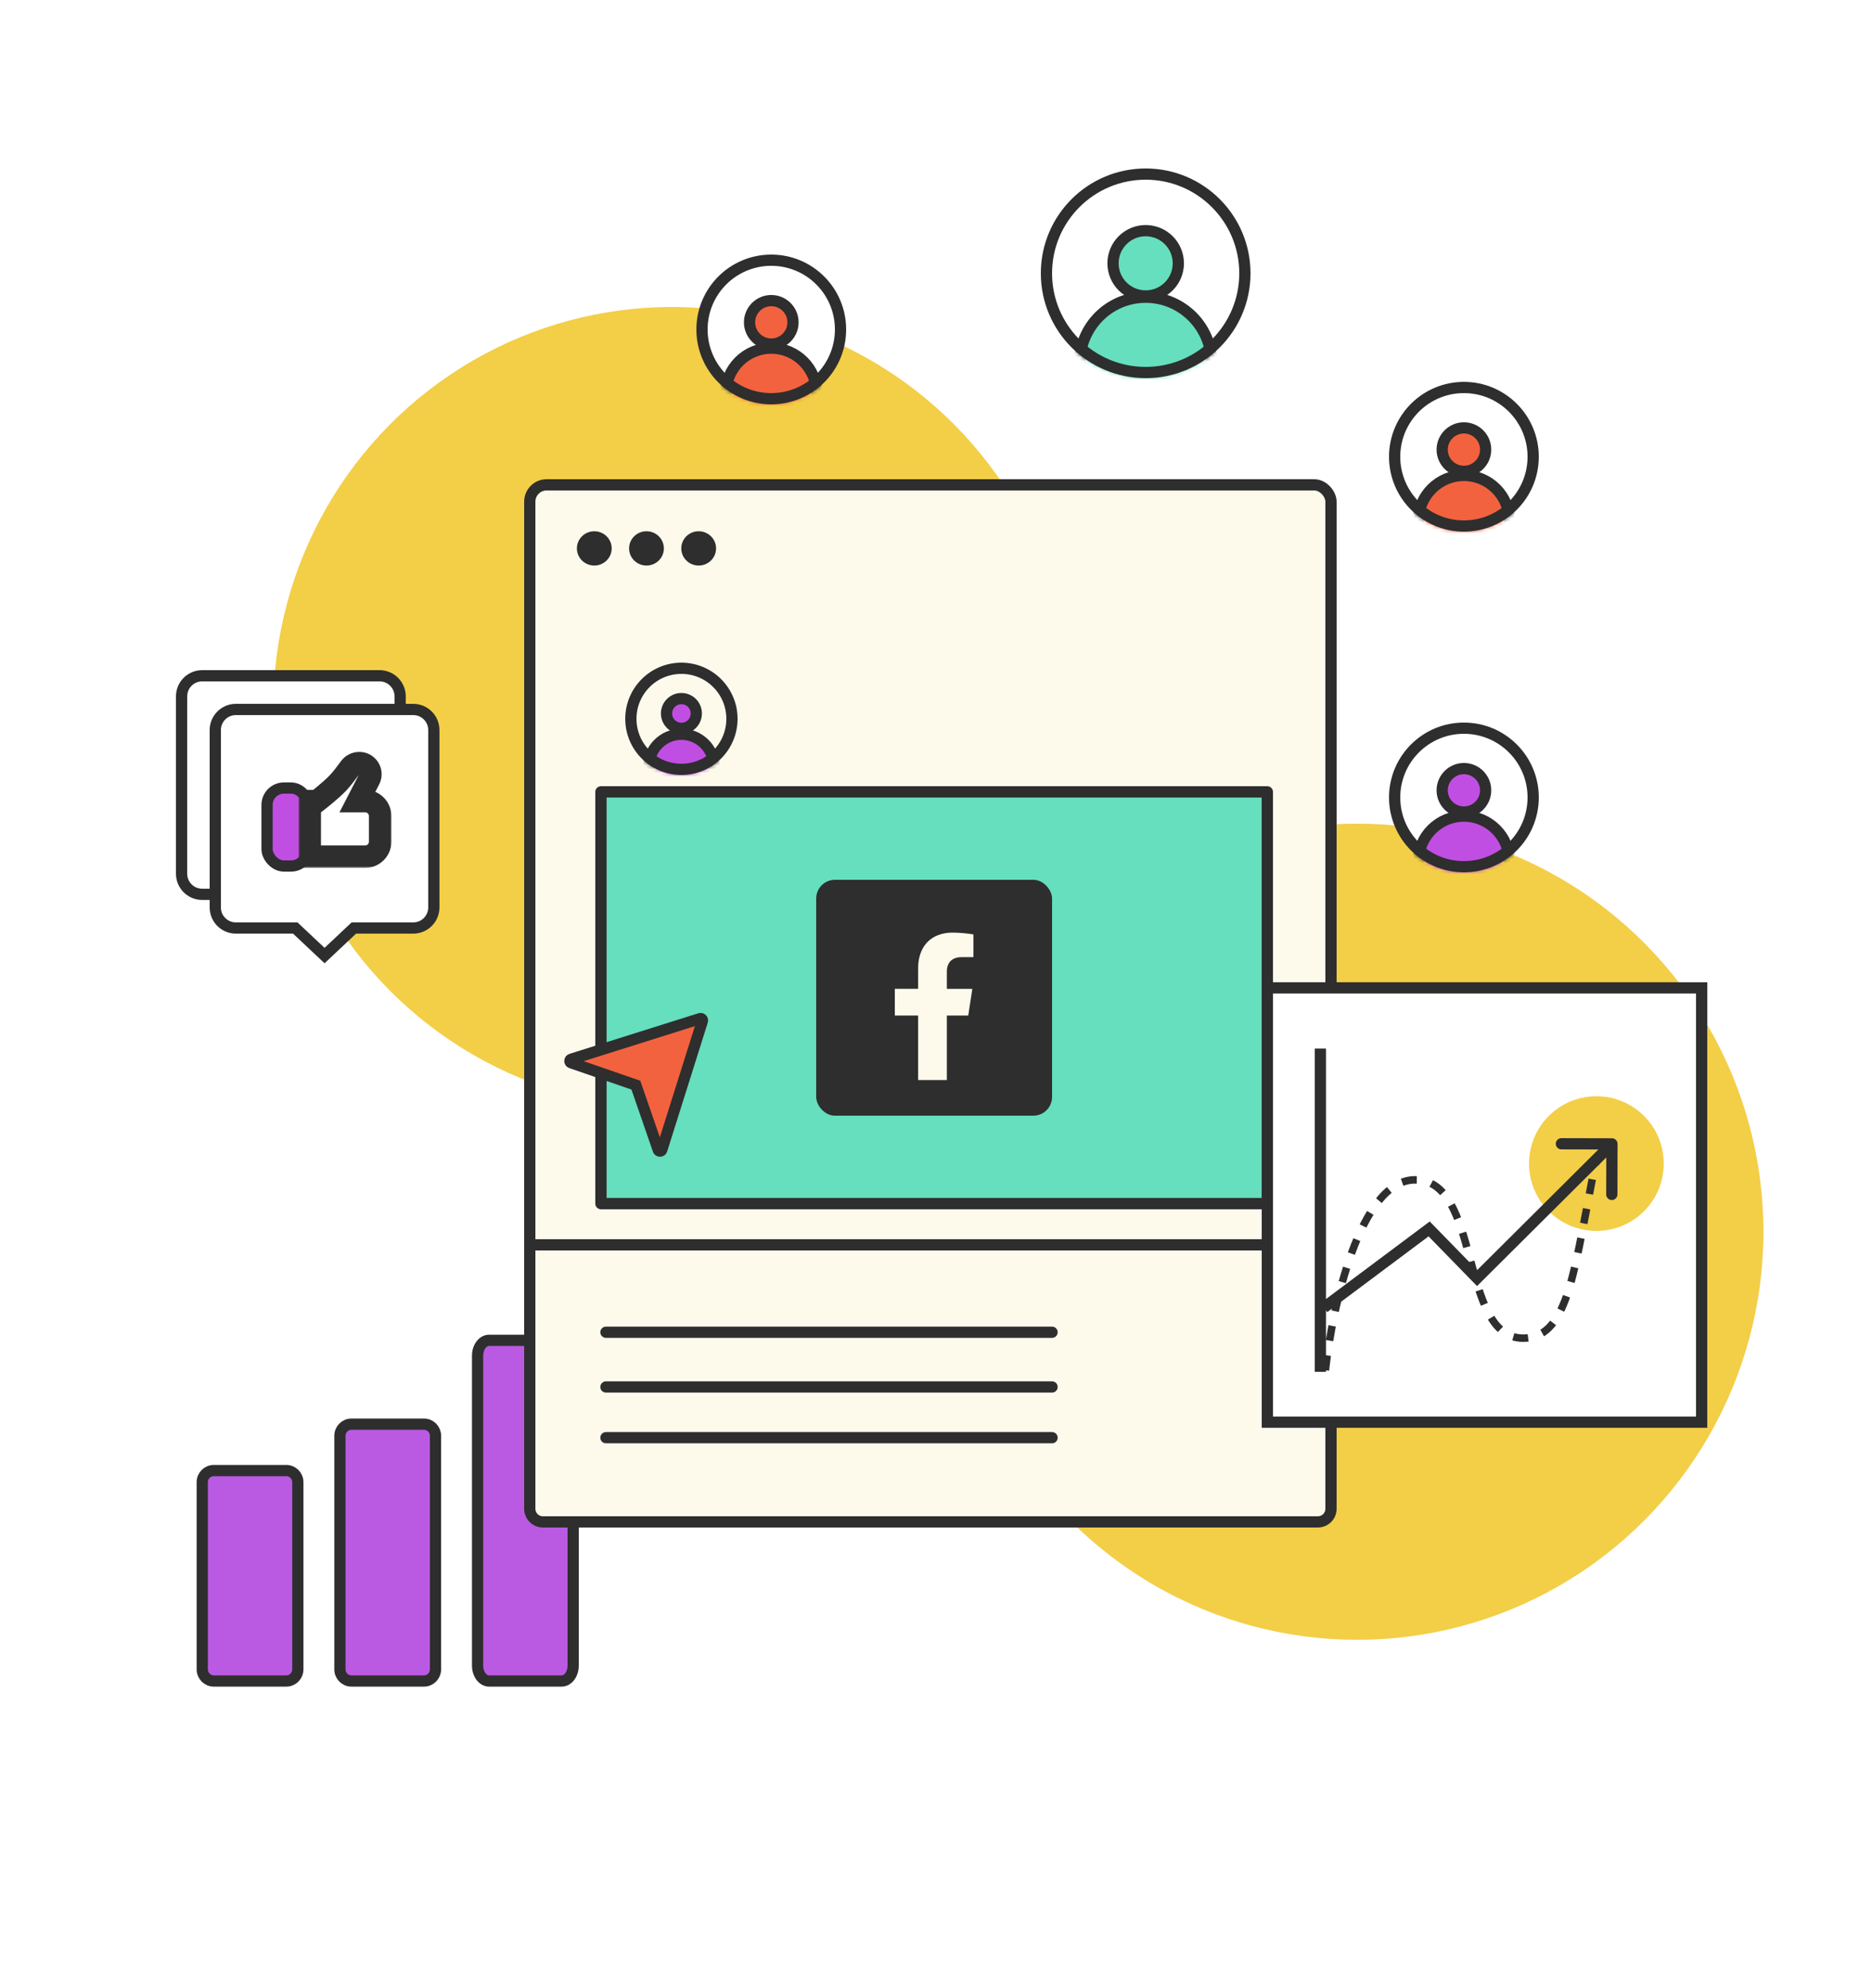 <?xml version="1.0" encoding="UTF-8"?> <svg xmlns="http://www.w3.org/2000/svg" width="500" height="531" viewBox="0 0 500 531" fill="none"><rect width="500" height="531" fill="white"></rect><ellipse cx="179.5" cy="189" rx="106.5" ry="107" fill="#F3CE47"></ellipse><path d="M76.475 392.789H57.096C55.398 392.789 54.022 394.178 54.022 395.892V445.896C54.022 447.611 55.398 449 57.096 449H76.475C78.173 449 79.55 447.611 79.55 445.896V395.892C79.55 394.178 78.173 392.789 76.475 392.789Z" fill="#BA5AE2" stroke="#2E2E2E" stroke-width="3" stroke-linecap="round" stroke-linejoin="round"></path><path d="M113.245 380.395H93.867C92.169 380.395 90.792 381.784 90.792 383.498V445.896C90.792 447.61 92.169 449 93.867 449H113.245C114.944 449 116.32 447.61 116.32 445.896V383.498C116.32 381.784 114.944 380.395 113.245 380.395Z" fill="#BA5AE2" stroke="#2E2E2E" stroke-width="3" stroke-linecap="round" stroke-linejoin="round"></path><path d="M150.015 358H130.636C128.938 358 127.562 359.843 127.562 362.117V444.883C127.562 447.157 128.938 449 130.636 449H150.015C151.713 449 153.09 447.157 153.09 444.883V362.117C153.09 359.843 151.713 358 150.015 358Z" fill="#BA5AE2" stroke="#2E2E2E" stroke-width="3" stroke-linecap="round" stroke-linejoin="round"></path><ellipse cx="362.5" cy="329" rx="108.5" ry="109" fill="#F3CE47"></ellipse><rect x="141.5" y="129.5" width="214" height="277" rx="4.5" fill="#FDFAEC" stroke="#2E2E2E" stroke-width="3"></rect><path d="M145 406.5H352C353.933 406.5 355.5 404.933 355.5 403V332.5H141.5V403C141.5 404.933 143.067 406.5 145 406.5Z" fill="#FDFAEC" stroke="#2E2E2E" stroke-width="3"></path><ellipse cx="158.733" cy="146.48" rx="4.646" ry="4.581" fill="#2E2E2E"></ellipse><ellipse cx="172.673" cy="146.48" rx="4.646" ry="4.581" fill="#2E2E2E"></ellipse><ellipse cx="186.611" cy="146.48" rx="4.646" ry="4.581" fill="#2E2E2E"></ellipse><path d="M161.843 355.847H281" stroke="#2E2E2E" stroke-width="3" stroke-linecap="round"></path><path d="M161.843 370.464H281" stroke="#2E2E2E" stroke-width="3" stroke-linecap="round"></path><path d="M161.843 384.012H281" stroke="#2E2E2E" stroke-width="3" stroke-linecap="round"></path><mask id="path-14-inside-1_738_286" fill="white"><rect x="159" y="171" width="181" height="44" rx="1.511"></rect></mask><rect x="159" y="171" width="181" height="44" rx="1.511" fill="white" stroke="#2E2E2E" stroke-width="6.043" stroke-linejoin="round" mask="url(#path-14-inside-1_738_286)"></rect><circle cx="206" cy="88" r="19" fill="white"></circle><mask id="mask0_738_286" style="mask-type:alpha" maskUnits="userSpaceOnUse" x="167" y="177" width="30" height="30"><circle cx="182" cy="192" r="15" fill="#2E2E2E"></circle></mask><g mask="url(#mask0_738_286)"><circle cx="182.002" cy="190.571" r="3.976" fill="#C14EE2" stroke="#2E2E2E" stroke-width="3"></circle><circle cx="182.001" cy="204.857" r="8.738" fill="#C14EE2" stroke="#2E2E2E" stroke-width="3"></circle></g><circle cx="182" cy="192" r="13.5" stroke="#2E2E2E" stroke-width="3"></circle><mask id="mask1_738_286" style="mask-type:alpha" maskUnits="userSpaceOnUse" x="278" y="45" width="56" height="56"><circle cx="306" cy="73" r="28" fill="#2E2E2E"></circle></mask><g mask="url(#mask1_738_286)"><circle cx="306.003" cy="70.333" r="8.722" fill="#65DFBE" stroke="#2E2E2E" stroke-width="3"></circle><circle cx="306.002" cy="97" r="17.611" fill="#65DFBE" stroke="#2E2E2E" stroke-width="3"></circle></g><circle cx="306" cy="73" r="26.5" stroke="#2E2E2E" stroke-width="3"></circle><mask id="mask2_738_286" style="mask-type:alpha" maskUnits="userSpaceOnUse" x="186" y="68" width="40" height="40"><circle cx="206" cy="88" r="20" fill="#2E2E2E"></circle></mask><g mask="url(#mask2_738_286)"><circle cx="206.002" cy="86.095" r="5.802" fill="#F3623F" stroke="#2E2E2E" stroke-width="3"></circle><circle cx="206.001" cy="105.143" r="12.151" fill="#F3623F" stroke="#2E2E2E" stroke-width="3"></circle></g><circle cx="206" cy="88" r="18.5" stroke="#2E2E2E" stroke-width="3"></circle><rect x="338.5" y="263.864" width="116" height="116" fill="white" stroke="#2E2E2E" stroke-width="3"></rect><circle cx="426.388" cy="310.795" r="17.988" fill="#F3CE47"></circle><line x1="352.658" y1="366.42" x2="352.658" y2="280.076" stroke="#2E2E2E" stroke-width="3"></line><path d="M381.715 328.248L382.789 327.2L381.871 326.258L380.817 327.046L381.715 328.248ZM394.521 341.382L393.447 342.429L394.505 343.514L395.579 342.445L394.521 341.382ZM432.039 305.54C432.041 304.712 431.371 304.038 430.543 304.036L417.043 304.004C416.215 304.002 415.541 304.672 415.539 305.5C415.537 306.329 416.207 307.002 417.036 307.004L429.036 307.033L429.007 319.033C429.005 319.861 429.675 320.534 430.503 320.536C431.332 320.538 432.005 319.868 432.007 319.04L432.039 305.54ZM354.503 350.463L382.614 329.449L380.817 327.046L352.706 348.061L354.503 350.463ZM380.641 329.295L393.447 342.429L395.595 340.334L382.789 327.2L380.641 329.295ZM395.579 342.445L431.597 306.6L429.481 304.473L393.463 340.318L395.579 342.445Z" fill="#2E2E2E"></path><circle cx="391" cy="213" r="19" fill="white"></circle><mask id="mask3_738_286" style="mask-type:alpha" maskUnits="userSpaceOnUse" x="371" y="193" width="40" height="40"><circle cx="391" cy="213" r="20" fill="#2E2E2E"></circle></mask><g mask="url(#mask3_738_286)"><circle cx="391.002" cy="211.095" r="5.802" fill="#C14EE2" stroke="#2E2E2E" stroke-width="3"></circle><circle cx="391.001" cy="230.143" r="12.151" fill="#C14EE2" stroke="#2E2E2E" stroke-width="3"></circle></g><circle cx="391" cy="213" r="18.5" stroke="#2E2E2E" stroke-width="3"></circle><mask id="mask4_738_286" style="mask-type:alpha" maskUnits="userSpaceOnUse" x="371" y="102" width="40" height="40"><circle cx="391" cy="122" r="20" fill="#2E2E2E"></circle></mask><g mask="url(#mask4_738_286)"><circle cx="391.002" cy="120.095" r="5.802" fill="#F3623F" stroke="#2E2E2E" stroke-width="3"></circle><circle cx="391.001" cy="139.143" r="12.151" fill="#F3623F" stroke="#2E2E2E" stroke-width="3"></circle></g><circle cx="391" cy="122" r="18.5" stroke="#2E2E2E" stroke-width="3"></circle><path d="M160.511 211.511L338.489 211.511V321.489H160.511L160.511 211.511Z" fill="#65DFBE" stroke="#2E2E2E" stroke-width="3.021" stroke-linejoin="round"></path><rect x="218" y="235" width="63" height="63" rx="5" fill="#2E2E2E"></rect><path d="M260 249.581V255.638C259.96 255.643 259.919 255.653 259.879 255.653C258.845 255.653 257.812 255.652 256.779 255.654C256.253 255.655 255.736 255.724 255.234 255.888C254.332 256.182 253.661 256.743 253.265 257.617C252.997 258.207 252.898 258.834 252.897 259.478C252.896 260.991 252.897 262.503 252.897 264.016V264.127H259.702C259.671 264.341 259.641 264.543 259.611 264.745C259.447 265.811 259.284 266.878 259.12 267.945C258.958 269.005 258.795 270.065 258.637 271.126C258.622 271.223 258.594 271.254 258.49 271.254C256.666 271.251 254.842 271.253 253.017 271.254C252.98 271.254 252.943 271.254 252.897 271.254V271.398C252.897 277.051 252.897 282.703 252.897 288.356C252.897 288.397 252.898 288.439 252.899 288.48H245.225C245.225 288.452 245.227 288.423 245.227 288.394C245.227 282.719 245.227 277.043 245.227 271.367C245.227 271.333 245.227 271.299 245.227 271.253H239V264.122H245.227C245.227 264.072 245.227 264.034 245.227 263.996C245.227 262.675 245.226 261.355 245.228 260.035C245.229 259.413 245.227 258.791 245.24 258.17C245.258 257.348 245.361 256.535 245.549 255.734C245.806 254.633 246.224 253.599 246.866 252.664C247.818 251.277 249.102 250.32 250.669 249.738C251.883 249.287 253.143 249.098 254.431 249.106C255.227 249.11 256.025 249.151 256.819 249.205C257.465 249.249 258.108 249.331 258.75 249.406C259.168 249.455 259.583 249.522 260 249.581Z" fill="#FDFAEC"></path><path d="M86.102 238.876H85.508L85.074 239.284L77.688 246.236L70.302 239.284L69.868 238.876H69.273H54C50.962 238.876 48.5 236.414 48.5 233.376V186C48.5 182.962 50.962 180.5 54 180.5H101.376C104.414 180.5 106.876 182.962 106.876 186V233.376C106.876 236.414 104.414 238.876 101.376 238.876H86.102Z" fill="white" stroke="#2E2E2E" stroke-width="3"></path><rect x="62.329" y="201.491" width="10.919" height="20.819" rx="4.5" fill="#C14EE2" stroke="#2E2E2E" stroke-width="3"></rect><mask id="path-46-outside-2_738_286" maskUnits="userSpaceOnUse" x="70.728" y="190.839" width="25" height="32" fill="black"><rect fill="white" x="70.728" y="190.839" width="25" height="32"></rect><path fill-rule="evenodd" clip-rule="evenodd" d="M75.708 204.971H73.728V219.82H88.537C90.746 219.82 92.537 218.029 92.537 215.82V208.971C92.537 206.762 90.746 204.971 88.537 204.971H86.597L89.601 199.14C90.174 198.028 89.982 196.676 89.124 195.767C87.828 194.395 85.591 194.576 84.481 196.102C83.451 197.516 82.241 199.102 81.317 200.079C79.342 202.171 75.725 204.957 75.708 204.971Z"></path></mask><path fill-rule="evenodd" clip-rule="evenodd" d="M75.708 204.971H73.728V219.82H88.537C90.746 219.82 92.537 218.029 92.537 215.82V208.971C92.537 206.762 90.746 204.971 88.537 204.971H86.597L89.601 199.14C90.174 198.028 89.982 196.676 89.124 195.767C87.828 194.395 85.591 194.576 84.481 196.102C83.451 197.516 82.241 199.102 81.317 200.079C79.342 202.171 75.725 204.957 75.708 204.971Z" fill="white"></path><path d="M73.728 204.971V201.971H70.728V204.971H73.728ZM75.708 204.971V207.971H76.729L77.538 207.347L75.708 204.971ZM73.728 219.82H70.728V222.82H73.728V219.82ZM86.597 204.971L83.93 203.597L81.677 207.971H86.597V204.971ZM89.601 199.14L86.934 197.766L86.934 197.766L89.601 199.14ZM89.124 195.767L91.305 193.707L91.305 193.707L89.124 195.767ZM84.481 196.102L82.055 194.336L82.055 194.336L84.481 196.102ZM81.317 200.079L79.136 198.019L79.136 198.019L81.317 200.079ZM73.728 207.971H75.708V201.971H73.728V207.971ZM76.728 219.82V204.971H70.728V219.82H76.728ZM88.537 216.82H73.728V222.82H88.537V216.82ZM89.537 215.82C89.537 216.372 89.09 216.82 88.537 216.82V222.82C92.403 222.82 95.537 219.686 95.537 215.82H89.537ZM89.537 208.971V215.82H95.537V208.971H89.537ZM88.537 207.971C89.09 207.971 89.537 208.418 89.537 208.971H95.537C95.537 205.105 92.403 201.971 88.537 201.971V207.971ZM86.597 207.971H88.537V201.971H86.597V207.971ZM89.264 206.345L92.268 200.513L86.934 197.766L83.93 203.597L89.264 206.345ZM92.268 200.513C93.424 198.27 93.037 195.542 91.305 193.707L86.943 197.827C86.927 197.81 86.924 197.786 86.934 197.766L92.268 200.513ZM91.305 193.707C88.673 190.921 84.23 191.347 82.055 194.336L86.906 197.867C86.912 197.859 86.916 197.855 86.918 197.853C86.92 197.851 86.923 197.85 86.926 197.848C86.934 197.844 86.945 197.84 86.957 197.839C86.968 197.838 86.97 197.841 86.962 197.838C86.958 197.836 86.953 197.834 86.948 197.83C86.942 197.827 86.941 197.825 86.943 197.827L91.305 193.707ZM82.055 194.336C81.025 195.752 79.914 197.196 79.136 198.019L83.498 202.139C84.568 201.007 85.878 199.279 86.906 197.867L82.055 194.336ZM79.136 198.019C78.279 198.927 76.997 200.052 75.859 200.998C74.746 201.925 73.87 202.6 73.877 202.594L77.538 207.347C77.563 207.328 78.504 206.603 79.698 205.61C80.867 204.637 82.381 203.323 83.498 202.139L79.136 198.019Z" fill="#2E2E2E" mask="url(#path-46-outside-2_738_286)"></path><path d="M170.078 290.534L169.84 289.844L169.15 289.606L152.542 283.871C152.087 283.714 152.096 283.066 152.555 282.921L186.979 272.076C187.365 271.954 187.728 272.317 187.606 272.703L176.761 307.126C176.616 307.586 175.969 307.595 175.811 307.139L170.078 290.534Z" fill="#F3623F" stroke="#2E2E2E" stroke-width="3" stroke-linecap="round"></path><path d="M95.102 247.876H94.508L94.074 248.284L86.688 255.236L79.302 248.284L78.868 247.876H78.273H63C59.962 247.876 57.5 245.414 57.5 242.376V195C57.5 191.962 59.962 189.5 63 189.5H110.376C113.414 189.5 115.876 191.962 115.876 195V242.376C115.876 245.414 113.414 247.876 110.376 247.876H95.102Z" fill="white" stroke="#2E2E2E" stroke-width="3"></path><rect x="71.329" y="210.491" width="10.919" height="20.819" rx="4.5" fill="#C14EE2" stroke="#2E2E2E" stroke-width="3"></rect><mask id="path-51-outside-3_738_286" maskUnits="userSpaceOnUse" x="79.728" y="199.839" width="25" height="32" fill="black"><rect fill="white" x="79.728" y="199.839" width="25" height="32"></rect><path fill-rule="evenodd" clip-rule="evenodd" d="M84.708 213.971H82.728V228.82H97.537C99.746 228.82 101.537 227.029 101.537 224.82V217.971C101.537 215.762 99.746 213.971 97.537 213.971H95.597L98.601 208.14C99.174 207.028 98.982 205.676 98.124 204.767C96.828 203.395 94.591 203.576 93.481 205.102C92.451 206.516 91.241 208.102 90.317 209.079C88.342 211.171 84.725 213.957 84.708 213.971Z"></path></mask><path fill-rule="evenodd" clip-rule="evenodd" d="M84.708 213.971H82.728V228.82H97.537C99.746 228.82 101.537 227.029 101.537 224.82V217.971C101.537 215.762 99.746 213.971 97.537 213.971H95.597L98.601 208.14C99.174 207.028 98.982 205.676 98.124 204.767C96.828 203.395 94.591 203.576 93.481 205.102C92.451 206.516 91.241 208.102 90.317 209.079C88.342 211.171 84.725 213.957 84.708 213.971Z" fill="white"></path><path d="M82.728 213.971V210.971H79.728V213.971H82.728ZM84.708 213.971V216.971H85.729L86.538 216.347L84.708 213.971ZM82.728 228.82H79.728V231.82H82.728V228.82ZM95.597 213.971L92.93 212.597L90.677 216.971H95.597V213.971ZM98.601 208.14L95.934 206.766L95.934 206.766L98.601 208.14ZM98.124 204.767L100.305 202.707L100.305 202.707L98.124 204.767ZM93.481 205.102L91.055 203.336L91.055 203.336L93.481 205.102ZM90.317 209.079L88.136 207.019L88.136 207.019L90.317 209.079ZM82.728 216.971H84.708V210.971H82.728V216.971ZM85.728 228.82V213.971H79.728V228.82H85.728ZM97.537 225.82H82.728V231.82H97.537V225.82ZM98.537 224.82C98.537 225.372 98.09 225.82 97.537 225.82V231.82C101.403 231.82 104.537 228.686 104.537 224.82H98.537ZM98.537 217.971V224.82H104.537V217.971H98.537ZM97.537 216.971C98.09 216.971 98.537 217.418 98.537 217.971H104.537C104.537 214.105 101.403 210.971 97.537 210.971V216.971ZM95.597 216.971H97.537V210.971H95.597V216.971ZM98.264 215.345L101.268 209.513L95.934 206.766L92.93 212.597L98.264 215.345ZM101.268 209.513C102.424 207.27 102.037 204.542 100.305 202.707L95.943 206.827C95.927 206.81 95.924 206.786 95.934 206.766L101.268 209.513ZM100.305 202.707C97.673 199.921 93.23 200.347 91.055 203.336L95.906 206.867C95.912 206.859 95.916 206.855 95.918 206.853C95.92 206.851 95.923 206.85 95.926 206.848C95.934 206.844 95.945 206.84 95.957 206.839C95.968 206.838 95.97 206.841 95.962 206.838C95.958 206.836 95.953 206.834 95.948 206.83C95.942 206.827 95.941 206.825 95.943 206.827L100.305 202.707ZM91.055 203.336C90.025 204.752 88.914 206.196 88.136 207.019L92.498 211.139C93.568 210.007 94.878 208.279 95.906 206.867L91.055 203.336ZM88.136 207.019C87.279 207.927 85.997 209.052 84.859 209.998C83.746 210.925 82.87 211.6 82.877 211.594L86.538 216.347C86.563 216.328 87.504 215.603 88.698 214.61C89.867 213.637 91.381 212.323 92.498 211.139L88.136 207.019Z" fill="#2E2E2E" mask="url(#path-51-outside-3_738_286)"></path><path d="M354 366C355.846 349.238 363.165 315.6 377.667 315.143C395.794 314.571 389.631 357.429 406.837 357.429C419.5 357.429 420.5 337.5 426.5 309" stroke="#2E2E2E" stroke-width="2" stroke-dasharray="4 4"></path></svg> 